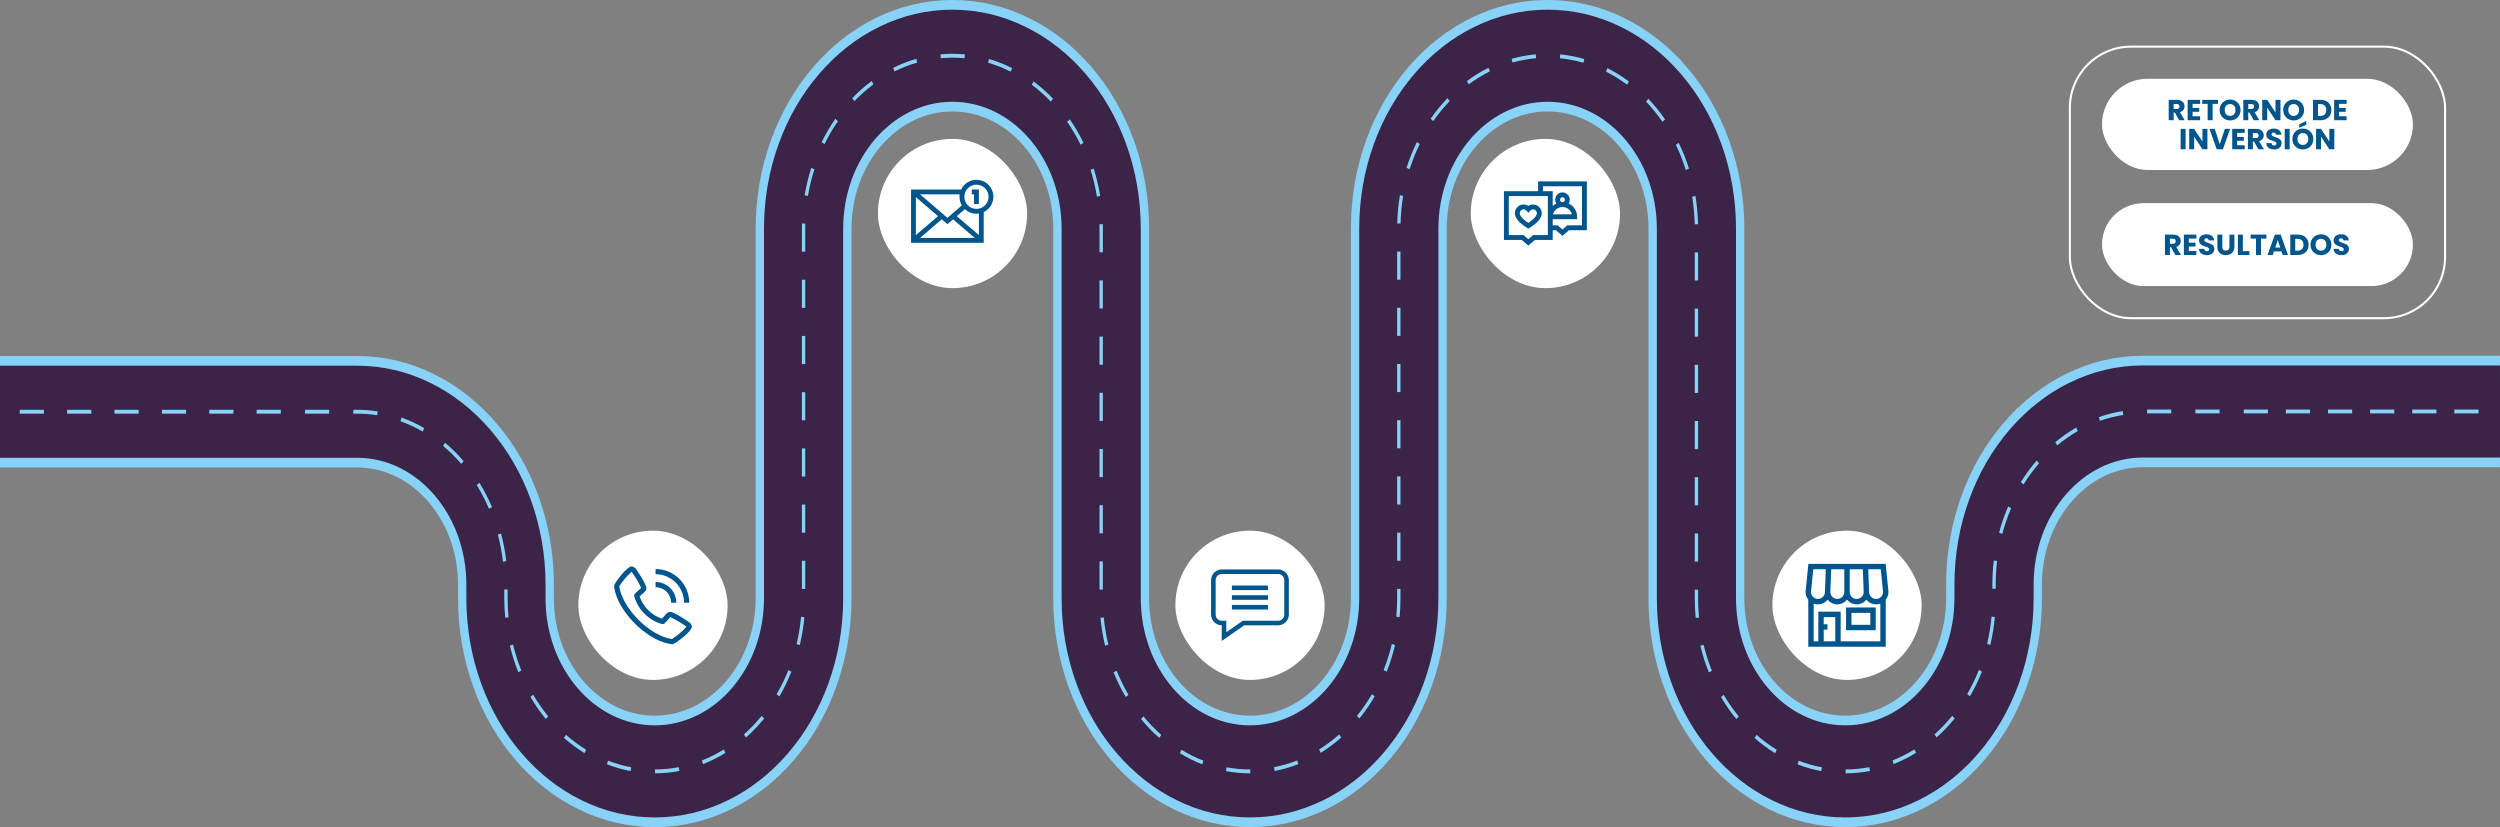 <svg xmlns="http://www.w3.org/2000/svg" width="1206" height="399" viewBox="0 0 1206 399" fill="none"><rect x="0" y="0" width="1206" height="399" fill="#808080" stroke="none"/><g clip-path="url(#clip0_12341_395)"><path d="M890.143 399C877.341 399 864.911 396.078 853.197 390.315C841.892 384.754 831.746 376.801 823.039 366.671C814.331 356.542 807.491 344.741 802.71 331.595C797.755 317.971 795.242 303.512 795.242 288.625V110.375C795.242 79.161 773.41 53.769 746.572 53.769C719.735 53.769 697.902 79.161 697.902 110.375V288.625C697.902 303.514 695.39 317.971 690.435 331.595C685.653 344.743 678.815 356.544 670.106 366.671C661.399 376.798 651.252 384.754 639.948 390.315C628.234 396.078 615.802 399 603 399C590.198 399 577.768 396.078 566.054 390.315C554.75 384.754 544.603 376.801 535.896 366.671C527.189 356.542 520.349 344.741 515.567 331.595C510.612 317.971 508.1 303.512 508.1 288.625V110.375C508.1 79.161 486.267 53.769 459.43 53.769C432.592 53.769 410.76 79.161 410.76 110.375V288.625C410.76 303.514 408.247 317.971 403.292 331.595C398.511 344.743 391.673 356.544 382.963 366.671C374.256 376.798 364.107 384.754 352.805 390.315C341.091 396.078 328.659 399 315.857 399C303.056 399 290.626 396.078 278.912 390.315C267.609 384.754 257.461 376.801 248.754 366.671C240.046 356.544 233.206 344.743 228.424 331.595C223.47 317.971 220.957 303.512 220.957 288.625V282.112C220.957 250.898 199.125 225.505 172.287 225.505H0V171.737H172.285C185.087 171.737 197.517 174.659 209.231 180.422C220.535 185.983 230.682 193.936 239.389 204.066C248.096 214.193 254.936 225.996 259.718 239.141C264.673 252.766 267.185 267.223 267.185 282.112V288.625C267.185 319.839 289.02 345.231 315.855 345.231C342.691 345.231 364.526 319.839 364.526 288.625V110.375C364.526 95.486 367.038 81.029 371.993 67.405C376.775 54.257 383.613 42.456 392.322 32.329C401.029 22.202 411.178 14.246 422.48 8.685C434.194 2.922 446.624 0 459.426 0C472.227 0 484.657 2.922 496.372 8.685C507.676 14.246 517.822 22.199 526.53 32.329C535.237 42.456 542.077 54.26 546.859 67.405C551.813 81.029 554.326 95.488 554.326 110.375V288.625C554.326 319.839 576.158 345.231 602.996 345.231C629.834 345.231 651.666 319.839 651.666 288.625V110.375C651.666 95.486 654.179 81.029 659.133 67.405C663.915 54.257 670.753 42.456 679.462 32.329C688.17 22.202 698.316 14.246 709.62 8.685C721.335 2.922 733.765 0 746.566 0C759.368 0 771.798 2.922 783.514 8.685C794.818 14.246 804.965 22.199 813.672 32.329C822.379 42.456 829.219 54.26 834.001 67.405C838.956 81.029 841.468 95.488 841.468 110.375V288.625C841.468 319.839 863.301 345.231 890.139 345.231C916.976 345.231 938.809 319.839 938.809 288.625V281.995C938.809 267.106 941.321 252.649 946.276 239.025C951.058 225.877 957.898 214.076 966.605 203.949C975.312 193.822 985.461 185.866 996.763 180.305C1008.48 174.542 1020.91 171.62 1033.71 171.62H1205.99V225.388H1033.71C1006.87 225.388 985.039 250.781 985.039 281.995V288.625C985.039 303.514 982.526 317.971 977.572 331.595C972.79 344.743 965.952 356.544 957.242 366.671C948.535 376.798 938.389 384.754 927.084 390.315C915.37 396.078 902.938 399 890.137 399H890.143ZM746.572 44.417C777.842 44.417 803.282 74.007 803.282 110.375V288.625C803.282 302.254 805.582 315.488 810.114 327.953C814.49 339.986 820.751 350.786 828.723 360.06C836.695 369.331 845.983 376.614 856.328 381.703C867.048 386.975 878.424 389.649 890.143 389.649C901.861 389.649 913.239 386.975 923.957 381.703C934.302 376.614 943.591 369.331 951.562 360.06C959.534 350.788 965.795 339.986 970.171 327.953C974.703 315.486 977.003 302.254 977.003 288.625V281.995C977.003 245.626 1002.44 216.037 1033.71 216.037H1206V180.971H1033.71C1021.99 180.971 1010.62 183.645 999.899 188.917C989.553 194.006 980.267 201.288 972.293 210.56C964.32 219.832 958.061 230.634 953.685 242.667C949.152 255.134 946.853 268.366 946.853 281.995V288.625C946.853 324.993 921.412 354.582 890.143 354.582C858.873 354.582 833.432 324.993 833.432 288.625V110.375C833.432 96.744 831.133 83.512 826.6 71.047C822.225 59.014 815.964 48.214 807.992 38.94C800.02 29.669 790.732 22.386 780.387 17.297C769.667 12.025 758.291 9.351 746.572 9.351C734.854 9.351 723.475 12.025 712.758 17.297C702.413 22.386 693.124 29.669 685.153 38.94C677.181 48.212 670.92 59.014 666.544 71.047C662.012 83.512 659.712 96.746 659.712 110.375V288.625C659.712 324.993 634.272 354.582 603.002 354.582C571.732 354.582 546.292 324.993 546.292 288.625V110.375C546.292 96.744 543.992 83.512 539.46 71.047C535.084 59.014 528.823 48.212 520.851 38.94C512.88 29.669 503.591 22.386 493.246 17.297C482.529 12.025 471.15 9.351 459.432 9.351C447.713 9.351 436.335 12.025 425.618 17.297C415.272 22.386 405.984 29.669 398.012 38.94C390.041 48.212 383.779 59.014 379.404 71.047C374.871 83.512 372.572 96.746 372.572 110.375V288.625C372.572 324.993 347.131 354.582 315.861 354.582C284.592 354.582 259.151 324.993 259.151 288.625V282.112C259.151 268.48 256.852 255.249 252.319 242.784C247.944 230.751 241.682 219.948 233.711 210.677C225.739 201.405 216.451 194.123 206.105 189.034C195.386 183.762 184.009 181.088 172.291 181.088H0V216.154H172.285C203.555 216.154 228.995 245.743 228.995 282.112V288.625C228.995 302.256 231.295 315.488 235.827 327.953C240.203 339.986 246.464 350.788 254.436 360.06C262.41 369.331 271.696 376.614 282.041 381.703C292.761 386.975 304.137 389.649 315.855 389.649C327.574 389.649 338.952 386.975 349.67 381.703C360.015 376.614 369.301 369.331 377.275 360.06C385.249 350.788 391.508 339.986 395.884 327.953C400.416 315.486 402.716 302.254 402.716 288.625V110.375C402.716 74.007 428.156 44.417 459.426 44.417C490.695 44.417 516.136 74.007 516.136 110.375V288.625C516.136 302.254 518.435 315.488 522.968 327.953C527.344 339.986 533.605 350.786 541.576 360.06C549.548 369.334 558.836 376.614 569.182 381.703C579.901 386.975 591.278 389.649 602.996 389.649C614.714 389.649 626.093 386.975 636.81 381.703C647.156 376.614 656.442 369.331 664.416 360.06C672.387 350.788 678.648 339.986 683.024 327.953C687.557 315.486 689.856 302.254 689.856 288.625V110.375C689.856 74.007 715.297 44.417 746.566 44.417H746.572Z" fill="#88D2F8"></path><path d="M890.143 394.324C877.882 394.324 865.978 391.526 854.763 386.009C843.939 380.683 834.22 373.065 825.881 363.365C817.541 353.666 810.991 342.363 806.412 329.774C801.669 316.729 799.263 302.883 799.263 288.625V110.375C799.263 76.582 775.625 49.093 746.572 49.093C717.52 49.093 693.882 76.585 693.882 110.375V288.625C693.882 302.885 691.476 316.729 686.733 329.774C682.154 342.363 675.603 353.666 667.264 363.365C658.924 373.065 649.206 380.683 638.382 386.009C627.166 391.526 615.261 394.324 603.002 394.324C590.743 394.324 578.838 391.526 567.622 386.009C556.798 380.683 547.08 373.065 538.74 363.365C530.401 353.666 523.85 342.363 519.271 329.774C514.528 316.729 512.122 302.883 512.122 288.625V110.375C512.122 76.582 488.484 49.093 459.432 49.093C430.379 49.093 406.742 76.585 406.742 110.375V288.625C406.742 302.885 404.336 316.729 399.592 329.774C395.013 342.363 388.463 353.666 380.123 363.365C371.784 373.065 362.065 380.683 351.241 386.009C340.026 391.526 328.12 394.324 315.861 394.324C303.602 394.324 291.697 391.526 280.481 386.009C269.658 380.683 259.939 373.065 251.6 363.365C243.26 353.666 236.71 342.363 232.131 329.774C227.387 316.729 224.981 302.883 224.981 288.625V282.112C224.981 248.319 201.344 220.83 172.291 220.83H0V176.412H172.285C184.546 176.412 196.449 179.21 207.665 184.727C218.489 190.053 228.207 197.672 236.547 207.371C244.886 217.07 251.437 228.373 256.016 240.962C260.759 254.007 263.165 267.854 263.165 282.112V288.625C263.165 322.417 286.803 349.907 315.855 349.907C344.908 349.907 368.546 322.415 368.546 288.625V110.375C368.546 96.115 370.952 82.27 375.695 69.226C380.274 56.637 386.825 45.334 395.164 35.634C403.504 25.935 413.222 18.316 424.046 12.991C435.262 7.474 447.167 4.675 459.426 4.675C471.685 4.675 483.59 7.474 494.806 12.991C505.63 18.316 515.348 25.933 523.687 35.634C532.027 45.336 538.578 56.637 543.156 69.226C547.9 82.27 550.306 96.117 550.306 110.375V288.625C550.306 322.417 573.943 349.907 602.996 349.907C632.049 349.907 655.686 322.415 655.686 288.625V110.375C655.686 96.115 658.092 82.27 662.836 69.226C667.415 56.637 673.965 45.334 682.305 35.634C690.644 25.935 700.362 18.316 711.186 12.991C722.402 7.474 734.307 4.675 746.566 4.675C758.825 4.675 770.731 7.474 781.946 12.991C792.77 18.316 802.489 25.933 810.828 35.634C819.168 45.334 825.718 56.637 830.297 69.226C835.041 82.27 837.446 96.117 837.446 110.375V288.625C837.446 322.417 861.084 349.907 890.137 349.907C919.189 349.907 942.827 322.415 942.827 288.625V281.995C942.827 267.734 945.233 253.89 949.976 240.845C954.555 228.257 961.106 216.954 969.445 207.254C977.785 197.555 987.503 189.936 998.327 184.611C1009.54 179.093 1021.45 176.295 1033.71 176.295H1205.99V220.713H1033.71C1004.65 220.713 981.017 248.205 981.017 281.995V288.625C981.017 302.885 978.611 316.729 973.867 329.774C969.288 342.363 962.738 353.666 954.398 363.365C946.059 373.065 936.341 380.683 925.517 386.009C914.301 391.526 902.396 394.324 890.137 394.324H890.143Z" fill="#3B2447"></path><path d="M603 373.051C599.119 373.051 595.221 372.691 591.418 371.982L591.674 370.136C595.392 370.83 599.203 371.181 603 371.181H603.149L603.155 373.051H603ZM315.974 373.051V371.181C319.819 371.174 323.678 370.804 327.443 370.086L327.704 371.931C323.855 372.667 319.908 373.044 315.974 373.051ZM890.334 373.051L890.33 371.181C894.177 371.169 898.036 370.797 901.801 370.072L902.062 371.917C898.213 372.658 894.265 373.037 890.332 373.051H890.334ZM878.597 371.989C874.724 371.269 870.877 370.173 867.162 368.733L867.671 366.959C871.303 368.366 875.064 369.439 878.85 370.143L878.597 371.989ZM304.24 371.975C300.368 371.251 296.521 370.15 292.809 368.705L293.319 366.931C296.949 368.343 300.71 369.418 304.497 370.126L304.242 371.973L304.24 371.975ZM614.885 371.926L614.624 370.082C618.407 369.357 622.163 368.265 625.791 366.837L626.308 368.609C622.6 370.07 618.756 371.188 614.887 371.929L614.885 371.926ZM579.986 368.721C576.271 367.279 572.629 365.467 569.162 363.337L569.911 361.682C573.302 363.765 576.864 365.535 580.496 366.947L579.986 368.721ZM339.127 368.621L338.613 366.849C342.241 365.42 345.798 363.634 349.183 361.535L349.939 363.185C346.476 365.331 342.838 367.16 339.127 368.621ZM913.483 368.593L912.966 366.821C916.592 365.39 920.148 363.597 923.533 361.495L924.291 363.146C920.827 365.296 917.191 367.129 913.483 368.593ZM856.336 363.356C852.875 361.233 849.535 358.762 846.405 356.011L847.374 354.519C850.433 357.21 853.701 359.625 857.086 361.701L856.336 363.356ZM281.985 363.316C278.526 361.189 275.185 358.713 272.06 355.959L273.03 354.468C276.088 357.161 279.354 359.583 282.737 361.661L281.985 363.314V363.316ZM637.116 363.167L636.36 361.516C639.737 359.422 642.997 356.983 646.046 354.276L647.023 355.763C643.904 358.533 640.571 361.025 637.118 363.167H637.116ZM559.232 355.985C556.109 353.236 553.154 350.169 550.449 346.868L551.612 345.577C554.258 348.803 557.148 351.803 560.201 354.494L559.23 355.985H559.232ZM359.848 355.786L358.873 354.3C361.919 351.597 364.799 348.584 367.434 345.344L368.602 346.629C365.908 349.942 362.962 353.023 359.848 355.786ZM934.194 355.735L933.217 354.248C936.26 351.541 939.138 348.525 941.769 345.283L942.939 346.566C940.248 349.881 937.305 352.967 934.194 355.733V355.735ZM837.617 346.901C834.91 343.602 832.415 340.023 830.202 336.264L831.529 335.207C833.694 338.884 836.132 342.384 838.779 345.61L837.615 346.901H837.617ZM263.282 346.837C260.576 343.534 258.086 339.953 255.877 336.191L257.206 335.137C259.366 338.814 261.803 342.319 264.448 345.549L263.284 346.84L263.282 346.837ZM655.771 346.599L654.603 345.316C657.236 342.073 659.66 338.562 661.809 334.875L663.139 335.925C660.942 339.696 658.464 343.286 655.771 346.601V346.599ZM543.04 336.226C540.825 332.458 538.861 328.456 537.203 324.329L538.66 323.537C540.28 327.57 542.202 331.483 544.368 335.17L543.042 336.226H543.04ZM375.975 335.957L374.644 334.908C376.797 331.217 378.702 327.296 380.31 323.259L381.769 324.044C380.127 328.175 378.178 332.182 375.975 335.957ZM950.302 335.887L948.971 334.84C951.12 331.146 953.023 327.224 954.627 323.184L956.087 323.967C954.447 328.098 952.501 332.11 950.302 335.887ZM824.361 324.372C822.699 320.238 821.318 315.918 820.257 311.53L821.805 311.023C822.842 315.313 824.192 319.537 825.819 323.579L824.361 324.372ZM250.044 324.294C248.386 320.159 247.007 315.839 245.95 311.448L247.497 310.943C248.53 315.236 249.877 319.46 251.499 323.504L250.042 324.294H250.044ZM668.928 324.005L667.469 323.219C669.077 319.172 670.409 314.943 671.428 310.649L672.978 311.147C671.935 315.539 670.572 319.864 668.928 324.005ZM533.104 311.488C532.047 307.107 531.291 302.586 530.857 298.048L532.455 297.843C532.879 302.28 533.617 306.7 534.652 310.983L533.104 311.488ZM385.826 311.189L384.276 310.691C385.295 306.403 386.021 301.98 386.431 297.541L388.029 297.74C387.61 302.28 386.869 306.806 385.826 311.189ZM960.131 311.107L958.581 310.611C959.596 306.324 960.318 301.899 960.724 297.459L962.324 297.658C961.908 302.198 961.17 306.724 960.133 311.109L960.131 311.107ZM818.004 298.09C817.704 294.969 817.553 291.785 817.553 288.625V284.45H819.161V288.625C819.161 291.715 819.31 294.832 819.604 297.882L818.006 298.09H818.004ZM243.711 298.006C243.417 294.913 243.268 291.757 243.268 288.627V284.368H244.876V288.627C244.876 291.69 245.023 294.775 245.31 297.803L243.713 298.009L243.711 298.006ZM675.175 297.698L673.575 297.499C673.845 294.572 673.981 291.587 673.981 288.625V284.059H675.589V288.625C675.589 291.652 675.45 294.705 675.175 297.698ZM532.019 284.407H530.411V270.848H532.019V284.407ZM388.447 284.101H386.839V270.542H388.447V284.101ZM962.732 284.017H961.124V281.995C961.124 278.107 961.353 274.196 961.805 270.372L963.397 270.626C962.955 274.367 962.73 278.191 962.73 281.995V284.017H962.732ZM242.627 270.97C242.115 266.547 241.286 262.147 240.165 257.893L241.703 257.346C242.848 261.698 243.696 266.199 244.221 270.72L242.627 270.97ZM819.161 270.891H817.553V257.332H819.161V270.891ZM675.589 270.5H673.981V256.941H675.589V270.5ZM965.893 257.558L964.358 257.004C965.516 252.651 966.993 248.373 968.748 244.291L970.187 245.128C968.47 249.119 967.027 253.301 965.896 257.558H965.893ZM532.019 257.289H530.411V243.73H532.019V257.289ZM388.447 256.983H386.839V243.424H388.447V256.983ZM235.904 245.456C234.203 241.47 232.205 237.612 229.966 233.989L231.273 232.897C233.562 236.6 235.604 240.546 237.343 244.623L235.902 245.456H235.904ZM819.161 243.772H817.553V230.213H819.161V243.772ZM675.589 243.382H673.981V229.823H675.589V243.382ZM976.155 233.676L974.852 232.579C977.147 228.888 979.718 225.384 982.498 222.167L983.632 223.492C980.914 226.639 978.398 230.066 976.155 233.676ZM532.019 230.171H530.411V216.612H532.019V230.171ZM388.447 229.865H386.839V216.306H388.447V229.865ZM222.517 223.782C219.808 220.626 216.859 217.704 213.751 215.1L214.692 213.583C217.87 216.248 220.885 219.235 223.655 222.461L222.517 223.782ZM819.161 216.654H817.553V203.095H819.161V216.654ZM675.589 216.264H673.981V202.705H675.589V216.264ZM992.417 214.84L991.481 213.321C994.669 210.665 998.064 208.295 1001.57 206.275L1002.28 207.951C998.856 209.924 995.535 212.243 992.417 214.84ZM203.896 208.173C200.463 206.184 196.865 204.51 193.203 203.198L193.676 201.41C197.42 202.752 201.101 204.463 204.612 206.499L203.894 208.173H203.896ZM532.019 203.053H530.411V189.494H532.019V203.053ZM1012.98 203.016L1012.52 201.228C1016.26 199.9 1020.13 198.92 1024.02 198.317L1024.23 200.171C1020.43 200.762 1016.65 201.718 1012.99 203.016H1012.98ZM388.447 202.747H386.839V189.188H388.447V202.747ZM181.963 200.316C178.779 199.811 175.523 199.556 172.285 199.556H170.448V197.686H172.285C175.596 197.686 178.924 197.948 182.18 198.464L181.963 200.318V200.316ZM158.79 199.556H147.132V197.686H158.79V199.556ZM135.474 199.556H123.816V197.686H135.474V199.556ZM112.614 199.556H100.956V197.686H112.614V199.556ZM89.754 199.556H78.097V197.686H89.754V199.556ZM66.895 199.556H55.237V197.686H66.895V199.556ZM44.035 199.556H32.377V197.686H44.035V199.556ZM21.175 199.556H9.517V197.686H21.175V199.556ZM1094.04 199.439H1082.38V197.569H1094.04V199.439ZM1114.36 199.439H1102.7V197.569H1114.36V199.439ZM1134.68 199.439H1123.02V197.569H1134.68V199.439ZM1155 199.439H1143.34V197.569H1155V199.439ZM1175.32 199.439H1163.66V197.569H1175.32V199.439ZM1195.64 199.439H1183.98V197.569H1195.64V199.439ZM1070.73 199.439H1059.07V197.569H1070.73V199.439ZM1047.41 199.439H1035.75V197.569H1047.41V199.439ZM819.161 189.536H817.553V175.977H819.161V189.536ZM675.589 189.146H673.981V175.587H675.589V189.146ZM532.019 175.935H530.411V162.376H532.019V175.935ZM388.447 175.629H386.839V162.07H388.447V175.629ZM819.161 162.418H817.553V148.859H819.161V162.418ZM675.589 162.028H673.981V148.469H675.589V162.028ZM532.019 148.817H530.411V135.258H532.019V148.817ZM388.447 148.511H386.839V134.952H388.447V148.511ZM819.161 135.3H817.553V121.741H819.161V135.3ZM675.589 134.91H673.981V121.351H675.589V134.91ZM532.019 121.699H530.411V110.375C530.411 109.641 530.403 108.898 530.387 108.166L531.995 108.117C532.011 108.865 532.021 109.625 532.021 110.375V121.699H532.019ZM388.447 121.393H386.839V110.375C386.839 109.522 386.849 108.659 386.871 107.808L388.479 107.864C388.457 108.697 388.447 109.543 388.447 110.375V121.393ZM817.529 108.208C817.431 103.738 817.019 99.259 816.307 94.894L817.887 94.546C818.615 99.007 819.035 103.589 819.137 108.159L817.529 108.208ZM675.623 107.822L674.015 107.766C674.134 103.196 674.574 98.618 675.32 94.16L676.898 94.518C676.168 98.878 675.74 103.355 675.623 107.822ZM529.159 94.855C528.443 90.476 527.41 86.132 526.091 81.953L527.601 81.31C528.95 85.588 530.005 90.027 530.739 94.506L529.159 94.857V94.855ZM389.749 94.558L388.171 94.202C388.919 89.723 389.988 85.284 391.353 81.01L392.861 81.66C391.528 85.84 390.481 90.179 389.751 94.558H389.749ZM813.246 81.99C811.932 77.812 810.307 73.726 808.424 69.843L809.823 68.924C811.751 72.896 813.411 77.076 814.756 81.349L813.246 81.992V81.99ZM680.013 81.621L678.506 80.968C679.87 76.7 681.549 72.524 683.494 68.559L684.891 69.488C682.988 73.364 681.346 77.445 680.013 81.621ZM521.263 69.805C519.38 65.932 517.207 62.203 514.807 58.724L516.061 57.553C518.518 61.109 520.739 64.922 522.664 68.885L521.265 69.805H521.263ZM397.733 69.525L396.336 68.599C398.275 64.644 400.513 60.84 402.981 57.294L404.231 58.47C401.817 61.939 399.63 65.658 397.733 69.525ZM801.972 58.757C799.574 55.281 796.915 52.006 794.067 49.023L795.144 47.634C798.056 50.685 800.776 54.035 803.226 57.588L801.972 58.76V58.757ZM691.396 58.435L690.148 57.256C692.614 53.715 695.349 50.381 698.272 47.349L699.343 48.745C696.483 51.711 693.81 54.972 691.396 58.435ZM506.898 48.995C504.048 46.01 500.968 43.277 497.746 40.869L498.615 39.295C501.909 41.757 505.059 44.553 507.973 47.604L506.898 48.995ZM412.173 48.773L411.101 47.377C414.026 44.34 417.184 41.558 420.486 39.113L421.35 40.691C418.122 43.083 415.033 45.801 412.173 48.773ZM784.917 40.89C781.689 38.475 778.272 36.355 774.759 34.583L775.398 32.867C778.992 34.676 782.487 36.845 785.787 39.316L784.917 40.89ZM708.523 40.67L707.661 39.092C710.969 36.644 714.471 34.496 718.069 32.708L718.7 34.428C715.182 36.177 711.757 38.276 708.523 40.672V40.67ZM487.584 34.568C484.064 32.799 480.394 31.352 476.676 30.274L477.065 28.46C480.87 29.563 484.623 31.043 488.223 32.852L487.584 34.568ZM431.523 34.442L430.89 32.724C434.494 30.931 438.25 29.47 442.055 28.383L442.439 30.199C438.719 31.263 435.046 32.689 431.523 34.444V34.442ZM763.852 30.283C760.144 29.206 756.323 28.472 752.496 28.102L752.628 26.239C756.542 26.615 760.449 27.366 764.242 28.469L763.852 30.283ZM729.618 30.188L729.236 28.371C733.033 27.289 736.944 26.559 740.86 26.206L740.985 28.072C737.155 28.418 733.332 29.131 729.62 30.19L729.618 30.188ZM465.317 28.1C461.514 27.738 457.609 27.728 453.804 28.074L453.679 26.209C455.579 26.036 457.512 25.947 459.428 25.947C461.434 25.947 463.458 26.043 465.448 26.232L465.315 28.095L465.317 28.1Z" fill="#88D2F8"></path><rect x="423.5" y="67" width="72" height="72" rx="36" fill="white"></rect><g clip-path="url(#clip1_12341_395)"><path d="M479.213 94.923C479.213 90.417 475.546 86.75 471.039 86.75C467.784 86.75 464.968 88.663 463.654 91.423H439.5V117.116H474.539V102.308C477.3 100.995 479.213 98.178 479.213 94.923ZM464.007 99.085L457.02 105.074L443.809 93.75H462.951C462.895 94.133 462.866 94.525 462.866 94.923C462.866 96.442 463.283 97.865 464.007 99.085ZM452.506 104.27L441.827 113.423V95.116L452.506 104.27ZM454.294 105.802L457.02 108.139L459.746 105.802L470.231 114.789H443.809L454.294 105.802ZM472.213 113.423L461.534 104.27L465.468 100.897C466.929 102.261 468.888 103.097 471.039 103.097C471.438 103.097 471.829 103.067 472.213 103.012V113.423ZM471.039 100.77C467.816 100.77 465.193 98.147 465.193 94.923C465.193 91.7 467.816 89.077 471.039 89.077C474.263 89.077 476.886 91.7 476.886 94.923C476.886 98.147 474.263 100.77 471.039 100.77Z" fill="#00558C"></path><path d="M468.78 93.75H469.876V98.424H472.203V91.423H468.78V93.75Z" fill="#00558C"></path></g><rect x="709.5" y="67" width="72" height="72" rx="36" fill="white"></rect><g clip-path="url(#clip2_12341_395)"><path d="M741.975 87.522V92.228H725.5V115.754H734.081L737.263 118.478L740.445 115.754H749.025V111.047H750.555L753.737 113.771L756.919 111.047H765.5V87.522H741.975ZM746.682 113.41H739.579L737.263 115.393L734.947 113.41H727.844V94.572H746.682V113.41ZM763.156 108.703H756.053L753.737 110.686L751.421 108.703H749.025V105.751H760.793V104.58C760.793 101.761 759.131 99.323 756.736 98.194C757.069 97.655 757.263 97.021 757.263 96.342C757.263 94.398 755.681 92.817 753.737 92.817C751.793 92.817 750.212 94.398 750.212 96.342C750.212 97.021 750.405 97.655 750.739 98.194C750.112 98.489 749.535 98.874 749.025 99.333V92.229H744.318V89.865H763.156V108.703ZM752.556 96.342C752.556 95.691 753.086 95.161 753.737 95.161C754.389 95.161 754.919 95.691 754.919 96.342C754.919 96.994 754.389 97.524 753.737 97.524C753.086 97.524 752.556 96.994 752.556 96.342ZM753.737 99.868C755.931 99.868 757.78 101.375 758.302 103.408H749.173C749.695 101.375 751.544 99.868 753.737 99.868Z" fill="#00558C"></path><path d="M739.541 98.649C738.725 98.649 737.935 98.887 737.263 99.322C736.59 98.887 735.801 98.649 734.985 98.649C732.669 98.649 730.785 100.533 730.785 102.849C730.747 105.503 733.395 107.958 737.263 110.296C741.496 107.751 743.757 105.331 743.741 102.849C743.741 100.533 741.857 98.649 739.541 98.649ZM737.263 107.521C733.865 105.279 733.129 103.752 733.129 102.849C733.129 101.826 733.961 100.993 734.985 100.993C735.962 100.915 736.731 102.037 737.263 102.635C737.843 101.986 738.513 100.956 739.541 100.993C740.564 100.993 741.397 101.826 741.397 102.849C741.397 103.752 740.66 105.279 737.263 107.521Z" fill="#00558C"></path></g><rect x="279" y="256" width="72" height="72" rx="36" fill="white"></rect><path d="M332.544 300.242C332.477 300.187 324.983 294.855 322.959 295.181C321.983 295.354 321.425 296.02 320.306 297.352C320.126 297.567 319.693 298.081 319.358 298.448C318.65 298.217 317.961 297.936 317.294 297.608C313.851 295.931 311.069 293.149 309.392 289.706C309.064 289.039 308.783 288.35 308.553 287.642C308.92 287.306 309.435 286.873 309.655 286.688C310.981 285.575 311.646 285.016 311.819 284.039C312.172 282.015 306.813 274.522 306.758 274.455C306.513 274.109 306.195 273.821 305.827 273.613C305.458 273.404 305.047 273.28 304.625 273.25C302.452 273.25 296.25 281.295 296.25 282.651C296.25 282.73 296.364 290.735 306.235 300.776C316.265 310.636 324.27 310.75 324.349 310.75C325.704 310.75 333.75 304.547 333.75 302.375C333.719 301.952 333.595 301.542 333.386 301.173C333.178 300.804 332.89 300.487 332.544 300.242ZM324.21 308.242C323.125 308.15 316.4 307.264 308 299.013C299.709 290.571 298.845 283.835 298.759 282.791C300.397 280.22 302.376 277.881 304.641 275.84C304.691 275.89 304.758 275.965 304.843 276.062C306.58 278.434 308.076 280.973 309.31 283.641C308.909 284.045 308.485 284.425 308.04 284.78C307.35 285.306 306.717 285.901 306.15 286.557C306.054 286.692 305.986 286.844 305.949 287.005C305.912 287.167 305.908 287.333 305.936 287.496C306.201 288.642 306.606 289.751 307.142 290.798C309.065 294.745 312.255 297.934 316.202 299.856C317.249 300.394 318.358 300.799 319.504 301.064C319.667 301.093 319.834 301.089 319.995 301.052C320.156 301.015 320.308 300.946 320.443 300.85C321.101 300.281 321.699 299.645 322.226 298.953C322.619 298.485 323.143 297.861 323.341 297.685C326.016 298.917 328.561 300.416 330.936 302.157C331.04 302.245 331.114 302.312 331.163 302.356C329.121 304.622 326.782 306.601 324.21 308.24V308.242Z" fill="#00558C"></path><path d="M323.75 290.75H326.25C326.247 288.099 325.192 285.557 323.318 283.682C321.443 281.808 318.901 280.753 316.25 280.75V283.25C318.239 283.252 320.145 284.043 321.551 285.449C322.957 286.855 323.748 288.761 323.75 290.75Z" fill="#00558C"></path><path d="M330 290.75H332.5C332.495 286.442 330.781 282.311 327.735 279.265C324.689 276.219 320.558 274.505 316.25 274.5V277C319.895 277.004 323.39 278.454 325.968 281.032C328.546 283.61 329.996 287.105 330 290.75Z" fill="#00558C"></path><rect x="567" y="256" width="72" height="72" rx="36" fill="white"></rect><path d="M616.575 274.695H589.386C586.543 274.695 584.23 277.008 584.23 279.851V296.49C584.23 299.327 586.533 301.635 589.368 301.645V309.196L600.219 301.645H616.575C619.418 301.645 621.73 299.333 621.73 296.49V279.851C621.73 277.008 619.418 274.695 616.575 274.695ZM619.533 296.49C619.533 298.121 618.206 299.448 616.575 299.448H599.529L591.565 304.99V299.448H589.386C587.755 299.448 586.428 298.121 586.428 296.49V279.851C586.428 278.219 587.755 276.893 589.386 276.893H616.575C618.206 276.893 619.533 278.219 619.533 279.851V296.49Z" fill="#00558C"></path><path d="M594.267 282.459H611.694V284.657H594.267V282.459Z" fill="#00558C"></path><path d="M594.267 287.147H611.694V289.344H594.267V287.147Z" fill="#00558C"></path><path d="M594.267 291.834H611.694V294.032H594.267V291.834Z" fill="#00558C"></path><rect x="855" y="256" width="72" height="72" rx="36" fill="white"></rect><g clip-path="url(#clip3_12341_395)"><path d="M909.632 272H872.368L871.007 285.428L871 285.494V285.56C871 286.974 871.495 288.274 872.318 289.299V312H909.682V289.299C910.505 288.274 911 286.974 911 285.56V285.494L909.632 272ZM892.304 274.609H898.629L899.043 285.582C899.031 287.43 897.524 288.929 895.674 288.929C893.816 288.929 892.304 287.418 892.304 285.56L892.304 274.609ZM883.371 274.609H889.696V285.56C889.696 287.418 888.184 288.929 886.326 288.929C884.476 288.929 882.969 287.43 882.957 285.582L883.371 274.609ZM873.609 285.62L874.725 274.609H880.761L880.349 285.51L880.348 285.56C880.348 287.418 878.836 288.929 876.978 288.929C875.141 288.929 873.642 287.45 873.609 285.62ZM885.332 309.391H879.76V303.739H881.58V301.13H879.76V297.693H885.332V309.391ZM907.073 309.391H887.941V295.084H877.151V309.391H874.927V291.175C875.567 291.41 876.258 291.538 876.978 291.538C878.868 291.538 880.556 290.657 881.652 289.283C882.748 290.657 884.436 291.538 886.326 291.538C888.217 291.538 889.904 290.655 891 289.281C892.096 290.655 893.783 291.538 895.674 291.538C897.564 291.538 899.252 290.657 900.348 289.283C901.444 290.657 903.132 291.538 905.022 291.538C905.742 291.538 906.433 291.41 907.073 291.175V309.391ZM905.022 288.929C903.164 288.929 901.652 287.418 901.652 285.56V285.535L901.239 274.609H907.275L908.391 285.62C908.358 287.451 906.859 288.929 905.022 288.929Z" fill="#00558C"></path><path d="M890.536 293.046V304.022H904.849V293.046H890.536ZM902.24 301.414H893.145V295.655H902.24V301.414Z" fill="#00558C"></path></g><rect x="998.5" y="22.5" width="181" height="131" rx="29.5" stroke="white"></rect><rect x="1014" y="38" width="150" height="44" rx="22" fill="white"></rect><path d="M1051.2 58L1049.15 54.29H1048.58V58H1046.19V48.172H1050.2C1050.98 48.172 1051.64 48.307 1052.18 48.578C1052.73 48.849 1053.14 49.222 1053.41 49.698C1053.68 50.165 1053.82 50.687 1053.82 51.266C1053.82 51.919 1053.63 52.503 1053.26 53.016C1052.89 53.529 1052.35 53.893 1051.63 54.108L1053.9 58H1051.2ZM1048.58 52.596H1050.06C1050.5 52.596 1050.83 52.489 1051.04 52.274C1051.27 52.059 1051.38 51.756 1051.38 51.364C1051.38 50.991 1051.27 50.697 1051.04 50.482C1050.83 50.267 1050.5 50.16 1050.06 50.16H1048.58V52.596ZM1057.71 50.09V52.078H1060.92V53.926H1057.71V56.082H1061.34V58H1055.32V48.172H1061.34V50.09H1057.71ZM1069.96 48.172V50.09H1067.36V58H1064.97V50.09H1062.36V48.172H1069.96ZM1075.81 58.098C1074.89 58.098 1074.04 57.883 1073.26 57.454C1072.5 57.025 1071.89 56.427 1071.43 55.662C1070.98 54.887 1070.76 54.019 1070.76 53.058C1070.76 52.097 1070.98 51.233 1071.43 50.468C1071.89 49.703 1072.5 49.105 1073.26 48.676C1074.04 48.247 1074.89 48.032 1075.81 48.032C1076.74 48.032 1077.58 48.247 1078.35 48.676C1079.12 49.105 1079.73 49.703 1080.17 50.468C1080.61 51.233 1080.84 52.097 1080.84 53.058C1080.84 54.019 1080.61 54.887 1080.17 55.662C1079.72 56.427 1079.11 57.025 1078.35 57.454C1077.58 57.883 1076.74 58.098 1075.81 58.098ZM1075.81 55.914C1076.6 55.914 1077.22 55.653 1077.69 55.13C1078.16 54.607 1078.4 53.917 1078.4 53.058C1078.4 52.19 1078.16 51.499 1077.69 50.986C1077.22 50.463 1076.6 50.202 1075.81 50.202C1075.02 50.202 1074.38 50.459 1073.91 50.972C1073.44 51.485 1073.21 52.181 1073.21 53.058C1073.21 53.926 1073.44 54.621 1073.91 55.144C1074.38 55.657 1075.02 55.914 1075.81 55.914ZM1087.18 58L1085.14 54.29H1084.56V58H1082.17V48.172H1086.19C1086.96 48.172 1087.62 48.307 1088.16 48.578C1088.71 48.849 1089.12 49.222 1089.39 49.698C1089.67 50.165 1089.8 50.687 1089.8 51.266C1089.8 51.919 1089.61 52.503 1089.24 53.016C1088.88 53.529 1088.34 53.893 1087.62 54.108L1089.88 58H1087.18ZM1084.56 52.596H1086.05C1086.49 52.596 1086.81 52.489 1087.03 52.274C1087.25 52.059 1087.36 51.756 1087.36 51.364C1087.36 50.991 1087.25 50.697 1087.03 50.482C1086.81 50.267 1086.49 50.16 1086.05 50.16H1084.56V52.596ZM1100.1 58H1097.7L1093.7 51.938V58H1091.3V48.172H1093.7L1097.7 54.262V48.172H1100.1V58ZM1106.48 58.098C1105.55 58.098 1104.71 57.883 1103.93 57.454C1103.17 57.025 1102.55 56.427 1102.1 55.662C1101.65 54.887 1101.42 54.019 1101.42 53.058C1101.42 52.097 1101.65 51.233 1102.1 50.468C1102.55 49.703 1103.17 49.105 1103.93 48.676C1104.71 48.247 1105.55 48.032 1106.48 48.032C1107.4 48.032 1108.25 48.247 1109.01 48.676C1109.79 49.105 1110.39 49.703 1110.83 50.468C1111.28 51.233 1111.5 52.097 1111.5 53.058C1111.5 54.019 1111.28 54.887 1110.83 55.662C1110.38 56.427 1109.78 57.025 1109.01 57.454C1108.25 57.883 1107.4 58.098 1106.48 58.098ZM1106.48 55.914C1107.26 55.914 1107.89 55.653 1108.35 55.13C1108.83 54.607 1109.07 53.917 1109.07 53.058C1109.07 52.19 1108.83 51.499 1108.35 50.986C1107.89 50.463 1107.26 50.202 1106.48 50.202C1105.69 50.202 1105.05 50.459 1104.57 50.972C1104.11 51.485 1103.87 52.181 1103.87 53.058C1103.87 53.926 1104.11 54.621 1104.57 55.144C1105.05 55.657 1105.69 55.914 1106.48 55.914ZM1119.49 48.172C1120.52 48.172 1121.43 48.377 1122.2 48.788C1122.98 49.199 1123.57 49.777 1123.99 50.524C1124.42 51.261 1124.64 52.115 1124.64 53.086C1124.64 54.047 1124.42 54.901 1123.99 55.648C1123.57 56.395 1122.97 56.973 1122.19 57.384C1121.41 57.795 1120.51 58 1119.49 58H1115.8V48.172H1119.49ZM1119.33 55.928C1120.24 55.928 1120.94 55.681 1121.45 55.186C1121.95 54.691 1122.2 53.991 1122.2 53.086C1122.2 52.181 1121.95 51.476 1121.45 50.972C1120.94 50.468 1120.24 50.216 1119.33 50.216H1118.2V55.928H1119.33ZM1128.37 50.09V52.078H1131.58V53.926H1128.37V56.082H1132V58H1125.98V48.172H1132V50.09H1128.37ZM1054.33 62.172V72H1051.94V62.172H1054.33ZM1064.86 72H1062.46L1058.46 65.938V72H1056.06V62.172H1058.46L1062.46 68.262V62.172H1064.86V72ZM1075.82 62.172L1072.33 72H1069.34L1065.85 62.172H1068.4L1070.83 69.592L1073.28 62.172H1075.82ZM1079.21 64.09V66.078H1082.42V67.926H1079.21V70.082H1082.84V72H1076.82V62.172H1082.84V64.09H1079.21ZM1089.4 72L1087.36 68.29H1086.79V72H1084.39V62.172H1088.41C1089.19 62.172 1089.84 62.307 1090.38 62.578C1090.94 62.849 1091.35 63.222 1091.62 63.698C1091.89 64.165 1092.02 64.687 1092.02 65.266C1092.02 65.919 1091.84 66.503 1091.46 67.016C1091.1 67.529 1090.56 67.893 1089.84 68.108L1092.11 72H1089.4ZM1086.79 66.596H1088.27C1088.71 66.596 1089.04 66.489 1089.25 66.274C1089.47 66.059 1089.59 65.756 1089.59 65.364C1089.59 64.991 1089.47 64.697 1089.25 64.482C1089.04 64.267 1088.71 64.16 1088.27 64.16H1086.79V66.596ZM1097.08 72.098C1096.36 72.098 1095.72 71.981 1095.15 71.748C1094.58 71.515 1094.12 71.169 1093.78 70.712C1093.44 70.255 1093.26 69.704 1093.25 69.06H1095.79C1095.83 69.424 1095.96 69.704 1096.17 69.9C1096.39 70.087 1096.67 70.18 1097.01 70.18C1097.37 70.18 1097.65 70.101 1097.85 69.942C1098.06 69.774 1098.16 69.545 1098.16 69.256C1098.16 69.013 1098.08 68.813 1097.91 68.654C1097.75 68.495 1097.55 68.365 1097.31 68.262C1097.07 68.159 1096.74 68.043 1096.3 67.912C1095.66 67.716 1095.14 67.52 1094.74 67.324C1094.34 67.128 1094 66.839 1093.71 66.456C1093.42 66.073 1093.27 65.574 1093.27 64.958C1093.27 64.043 1093.6 63.329 1094.27 62.816C1094.93 62.293 1095.79 62.032 1096.86 62.032C1097.94 62.032 1098.81 62.293 1099.48 62.816C1100.14 63.329 1100.49 64.048 1100.54 64.972H1097.95C1097.93 64.655 1097.81 64.407 1097.6 64.23C1097.38 64.043 1097.11 63.95 1096.77 63.95C1096.48 63.95 1096.25 64.029 1096.07 64.188C1095.9 64.337 1095.81 64.557 1095.81 64.846C1095.81 65.163 1095.96 65.411 1096.26 65.588C1096.55 65.765 1097.02 65.957 1097.66 66.162C1098.29 66.377 1098.8 66.582 1099.2 66.778C1099.6 66.974 1099.94 67.259 1100.23 67.632C1100.52 68.005 1100.67 68.486 1100.67 69.074C1100.67 69.634 1100.52 70.143 1100.23 70.6C1099.95 71.057 1099.54 71.421 1099 71.692C1098.46 71.963 1097.82 72.098 1097.08 72.098ZM1104.53 62.172V72H1102.14V62.172H1104.53ZM1110.92 72.098C1109.99 72.098 1109.14 71.883 1108.37 71.454C1107.6 71.025 1106.99 70.427 1106.53 69.662C1106.09 68.887 1105.86 68.019 1105.86 67.058C1105.86 66.097 1106.09 65.233 1106.53 64.468C1106.99 63.703 1107.6 63.105 1108.37 62.676C1109.14 62.247 1109.99 62.032 1110.92 62.032C1111.84 62.032 1112.68 62.247 1113.45 62.676C1114.22 63.105 1114.83 63.703 1115.27 64.468C1115.72 65.233 1115.94 66.097 1115.94 67.058C1115.94 68.019 1115.72 68.887 1115.27 69.662C1114.82 70.427 1114.21 71.025 1113.45 71.454C1112.68 71.883 1111.84 72.098 1110.92 72.098ZM1110.92 69.914C1111.7 69.914 1112.32 69.653 1112.79 69.13C1113.27 68.607 1113.51 67.917 1113.51 67.058C1113.51 66.19 1113.27 65.499 1112.79 64.986C1112.32 64.463 1111.7 64.202 1110.92 64.202C1110.12 64.202 1109.49 64.459 1109.01 64.972C1108.54 65.485 1108.31 66.181 1108.31 67.058C1108.31 67.926 1108.54 68.621 1109.01 69.144C1109.49 69.657 1110.12 69.914 1110.92 69.914ZM1112.54 60.198L1109.17 61.612V59.96L1112.54 58.336V60.198ZM1126.07 72H1123.67L1119.67 65.938V72H1117.27V62.172H1119.67L1123.67 68.262V62.172H1126.07V72Z" fill="#00558C"></path><rect x="1014" y="98" width="150" height="40" rx="20" fill="white"></rect><path d="M1049.38 123L1047.34 119.29H1046.76V123H1044.37V113.172H1048.39C1049.16 113.172 1049.82 113.307 1050.36 113.578C1050.91 113.849 1051.32 114.222 1051.59 114.698C1051.86 115.165 1052 115.687 1052 116.266C1052 116.919 1051.81 117.503 1051.44 118.016C1051.07 118.529 1050.53 118.893 1049.81 119.108L1052.08 123H1049.38ZM1046.76 117.596H1048.25C1048.68 117.596 1049.01 117.489 1049.23 117.274C1049.45 117.059 1049.56 116.756 1049.56 116.364C1049.56 115.991 1049.45 115.697 1049.23 115.482C1049.01 115.267 1048.68 115.16 1048.25 115.16H1046.76V117.596ZM1055.89 115.09V117.078H1059.1V118.926H1055.89V121.082H1059.52V123H1053.5V113.172H1059.52V115.09H1055.89ZM1064.63 123.098C1063.91 123.098 1063.27 122.981 1062.7 122.748C1062.13 122.515 1061.67 122.169 1061.33 121.712C1060.99 121.255 1060.81 120.704 1060.8 120.06H1063.34C1063.38 120.424 1063.51 120.704 1063.72 120.9C1063.94 121.087 1064.22 121.18 1064.56 121.18C1064.92 121.18 1065.2 121.101 1065.4 120.942C1065.61 120.774 1065.71 120.545 1065.71 120.256C1065.71 120.013 1065.63 119.813 1065.46 119.654C1065.3 119.495 1065.1 119.365 1064.86 119.262C1064.62 119.159 1064.29 119.043 1063.85 118.912C1063.21 118.716 1062.69 118.52 1062.29 118.324C1061.89 118.128 1061.55 117.839 1061.26 117.456C1060.97 117.073 1060.82 116.574 1060.82 115.958C1060.82 115.043 1061.15 114.329 1061.82 113.816C1062.48 113.293 1063.34 113.032 1064.41 113.032C1065.49 113.032 1066.36 113.293 1067.03 113.816C1067.69 114.329 1068.04 115.048 1068.09 115.972H1065.5C1065.48 115.655 1065.36 115.407 1065.15 115.23C1064.93 115.043 1064.66 114.95 1064.32 114.95C1064.03 114.95 1063.8 115.029 1063.62 115.188C1063.45 115.337 1063.36 115.557 1063.36 115.846C1063.36 116.163 1063.51 116.411 1063.81 116.588C1064.1 116.765 1064.57 116.957 1065.21 117.162C1065.84 117.377 1066.35 117.582 1066.75 117.778C1067.15 117.974 1067.49 118.259 1067.78 118.632C1068.07 119.005 1068.22 119.486 1068.22 120.074C1068.22 120.634 1068.07 121.143 1067.78 121.6C1067.5 122.057 1067.09 122.421 1066.55 122.692C1066.01 122.963 1065.37 123.098 1064.63 123.098ZM1072.04 113.172V119.052C1072.04 119.64 1072.18 120.093 1072.47 120.41C1072.76 120.727 1073.19 120.886 1073.75 120.886C1074.31 120.886 1074.74 120.727 1075.04 120.41C1075.33 120.093 1075.48 119.64 1075.48 119.052V113.172H1077.88V119.038C1077.88 119.915 1077.69 120.657 1077.32 121.264C1076.94 121.871 1076.44 122.328 1075.81 122.636C1075.18 122.944 1074.48 123.098 1073.71 123.098C1072.93 123.098 1072.24 122.949 1071.62 122.65C1071.01 122.342 1070.53 121.885 1070.18 121.278C1069.82 120.662 1069.65 119.915 1069.65 119.038V113.172H1072.04ZM1081.95 121.152H1085.09V123H1079.56V113.172H1081.95V121.152ZM1093.3 113.172V115.09H1090.7V123H1088.3V115.09H1085.7V113.172H1093.3ZM1100.62 121.264H1096.95L1096.36 123H1093.86L1097.41 113.172H1100.19L1103.74 123H1101.21L1100.62 121.264ZM1100 119.416L1098.79 115.818L1097.58 119.416H1100ZM1108.51 113.172C1109.54 113.172 1110.45 113.377 1111.22 113.788C1112 114.199 1112.6 114.777 1113.02 115.524C1113.44 116.261 1113.66 117.115 1113.66 118.086C1113.66 119.047 1113.44 119.901 1113.02 120.648C1112.6 121.395 1111.99 121.973 1111.21 122.384C1110.43 122.795 1109.53 123 1108.51 123H1104.83V113.172H1108.51ZM1108.35 120.928C1109.26 120.928 1109.96 120.681 1110.47 120.186C1110.97 119.691 1111.22 118.991 1111.22 118.086C1111.22 117.181 1110.97 116.476 1110.47 115.972C1109.96 115.468 1109.26 115.216 1108.35 115.216H1107.22V120.928H1108.35ZM1119.64 123.098C1118.72 123.098 1117.87 122.883 1117.1 122.454C1116.33 122.025 1115.72 121.427 1115.26 120.662C1114.81 119.887 1114.59 119.019 1114.59 118.058C1114.59 117.097 1114.81 116.233 1115.26 115.468C1115.72 114.703 1116.33 114.105 1117.1 113.676C1117.87 113.247 1118.72 113.032 1119.64 113.032C1120.57 113.032 1121.41 113.247 1122.18 113.676C1122.95 114.105 1123.56 114.703 1124 115.468C1124.45 116.233 1124.67 117.097 1124.67 118.058C1124.67 119.019 1124.45 119.887 1124 120.662C1123.55 121.427 1122.94 122.025 1122.18 122.454C1121.41 122.883 1120.57 123.098 1119.64 123.098ZM1119.64 120.914C1120.43 120.914 1121.05 120.653 1121.52 120.13C1122 119.607 1122.23 118.917 1122.23 118.058C1122.23 117.19 1122 116.499 1121.52 115.986C1121.05 115.463 1120.43 115.202 1119.64 115.202C1118.85 115.202 1118.22 115.459 1117.74 115.972C1117.27 116.485 1117.04 117.181 1117.04 118.058C1117.04 118.926 1117.27 119.621 1117.74 120.144C1118.22 120.657 1118.85 120.914 1119.64 120.914ZM1129.56 123.098C1128.84 123.098 1128.2 122.981 1127.63 122.748C1127.06 122.515 1126.6 122.169 1126.25 121.712C1125.92 121.255 1125.74 120.704 1125.72 120.06H1128.27C1128.31 120.424 1128.43 120.704 1128.65 120.9C1128.86 121.087 1129.14 121.18 1129.49 121.18C1129.84 121.18 1130.12 121.101 1130.33 120.942C1130.53 120.774 1130.64 120.545 1130.64 120.256C1130.64 120.013 1130.55 119.813 1130.38 119.654C1130.23 119.495 1130.03 119.365 1129.78 119.262C1129.55 119.159 1129.21 119.043 1128.77 118.912C1128.14 118.716 1127.62 118.52 1127.22 118.324C1126.82 118.128 1126.47 117.839 1126.18 117.456C1125.9 117.073 1125.75 116.574 1125.75 115.958C1125.75 115.043 1126.08 114.329 1126.74 113.816C1127.41 113.293 1128.27 113.032 1129.33 113.032C1130.42 113.032 1131.29 113.293 1131.95 113.816C1132.62 114.329 1132.97 115.048 1133.02 115.972H1130.43C1130.41 115.655 1130.29 115.407 1130.08 115.23C1129.86 115.043 1129.59 114.95 1129.25 114.95C1128.96 114.95 1128.73 115.029 1128.55 115.188C1128.37 115.337 1128.28 115.557 1128.28 115.846C1128.28 116.163 1128.43 116.411 1128.73 116.588C1129.03 116.765 1129.5 116.957 1130.13 117.162C1130.77 117.377 1131.28 117.582 1131.67 117.778C1132.07 117.974 1132.42 118.259 1132.71 118.632C1133 119.005 1133.14 119.486 1133.14 120.074C1133.14 120.634 1133 121.143 1132.71 121.6C1132.43 122.057 1132.02 122.421 1131.48 122.692C1130.94 122.963 1130.3 123.098 1129.56 123.098Z" fill="#00558C"></path></g><defs><clipPath id="clip0_12341_395"><rect width="1206" height="399" fill="white"></rect></clipPath><clipPath id="clip1_12341_395"><rect width="40" height="40" fill="white" transform="translate(439.5 83)"></rect></clipPath><clipPath id="clip2_12341_395"><rect width="40" height="40" fill="white" transform="translate(725.5 83)"></rect></clipPath><clipPath id="clip3_12341_395"><rect width="40" height="40" fill="white" transform="translate(871 272)"></rect></clipPath></defs></svg>